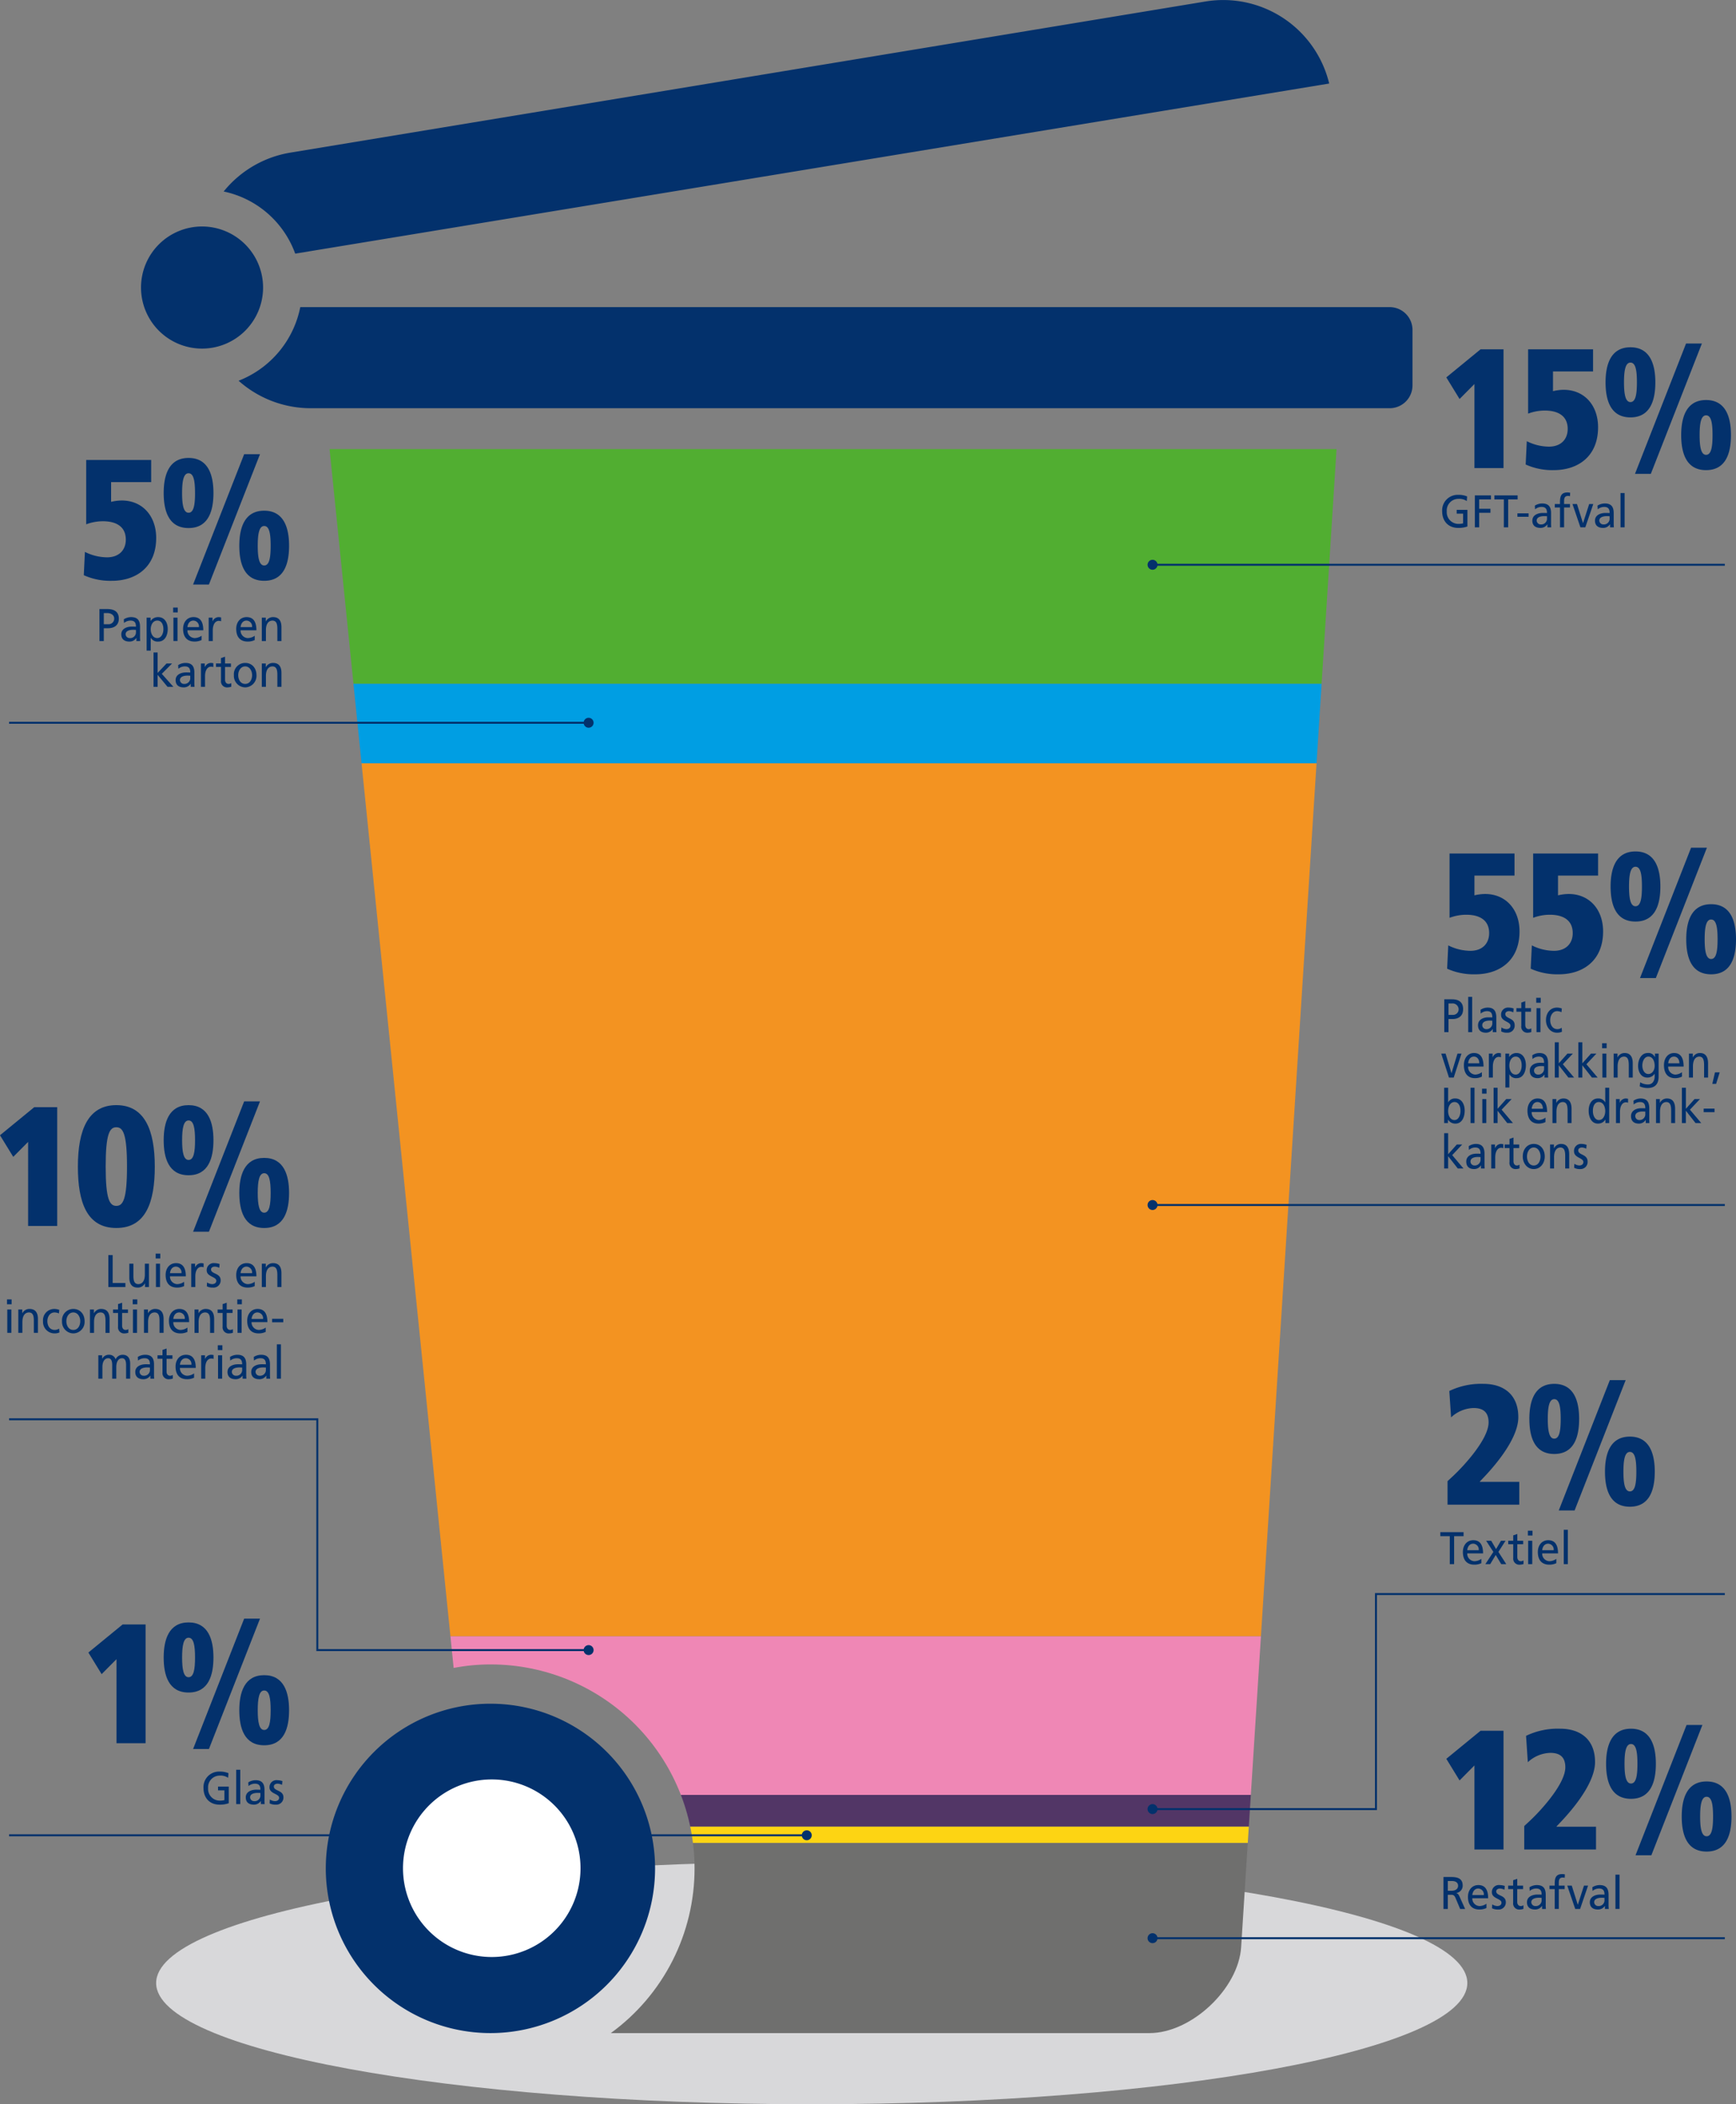 <?xml version="1.0" encoding="UTF-8"?>
<svg xmlns="http://www.w3.org/2000/svg" xmlns:xlink="http://www.w3.org/1999/xlink" width="600.436" height="727.576" viewBox="0 0 600.436 727.576">
  <rect x="0" y="0" width="600.436" height="727.576" fill="#808080" stroke="none"/>
  <defs>
    <clipPath id="clip-path">
      <path id="Path_2306" data-name="Path 2306" d="M0,148.825H600.436V-578.751H0Z" transform="translate(0 578.751)" fill="none"></path>
    </clipPath>
    <clipPath id="clip-path-2">
      <path id="Path_2314" data-name="Path 2314" d="M438.959-455.235l-1.531,24.418Zm-348.287,0L133.592-33.8a67.431,67.431,0,0,1,12.863-1.211h0a70.505,70.505,0,0,1,70.458,70.5h0A70.366,70.366,0,0,1,187.96,92.456H374.276c14.477,0,30.791-15.33,31.689-29.76h0l32.993-517.93Z" transform="translate(-90.672 455.235)" fill="none"></path>
    </clipPath>
  </defs>
  <g id="Group_3058" data-name="Group 3058" transform="translate(0 578.751)">
    <g id="Group_3105" data-name="Group 3105" transform="translate(0 -578.751)" clip-path="url(#clip-path)">
      <g id="Group_3104" data-name="Group 3104" transform="translate(54.005 643.746)" style="mix-blend-mode: multiply;isolation: isolate">
        <path id="Path_2305" data-name="Path 2305" d="M46.382,17.147c125.232,0,226.752-18.767,226.752-41.916S171.614-66.683,46.382-66.683-180.37-47.918-180.37-24.768-78.85,17.147,46.382,17.147" transform="translate(180.37 66.683)" fill="#d8d8da"></path>
      </g>
    </g>
    <g id="Group_3106" data-name="Group 3106" transform="translate(113.988 -423.473)" clip-path="url(#clip-path-2)">
      <path id="Path_2307" data-name="Path 2307" d="M54.519-6.018H475.278V-71.876H54.519Z" transform="translate(-99.969 553.815)" fill="#6f6f6e"></path>
      <path id="Path_2308" data-name="Path 2308" d="M54.519-73.86H475.278v-54.882H54.519Z" transform="translate(-99.969 539.192)" fill="#ef87b5"></path>
      <path id="Path_2309" data-name="Path 2309" d="M54.519-67H475.278V-368.847H54.519Z" transform="translate(-99.969 477.45)" fill="#f39321"></path>
      <path id="Path_2310" data-name="Path 2310" d="M54.519-373.836H475.278v-82.323H54.519Z" transform="translate(-99.969 454.997)" fill="#51ae31"></path>
      <path id="Path_2311" data-name="Path 2311" d="M54.519-363.234H475.278v-27.441H54.519Z" transform="translate(-99.969 471.837)" fill="#009ee3"></path>
      <path id="Path_2312" data-name="Path 2312" d="M54.519-74.109H475.278V-85.085H54.519Z" transform="translate(-99.969 550.419)" fill="#523666"></path>
      <path id="Path_2313" data-name="Path 2313" d="M54.519-70.724H475.278v-5.631H54.519Z" transform="translate(-99.969 552.664)" fill="#fdd413"></path>
    </g>
    <g id="Group_3108" data-name="Group 3108" transform="translate(0 -578.751)" clip-path="url(#clip-path)">
      <g id="Group_3107" data-name="Group 3107" transform="translate(77.358 -0.001)">
        <path id="Path_2315" data-name="Path 2315" d="M78.214,5.908-279.41,64.724a33.7,33.7,0,0,0-24.748-21.488,37.527,37.527,0,0,1,23.084-13.441L35.506-22.474A37.71,37.71,0,0,1,78.214,5.908" transform="translate(304.158 22.977)" fill="#03316c"></path>
      </g>
    </g>
    <g id="Group_3109" data-name="Group 3109" transform="translate(398.633 -383.474)">
      <path id="Path_2317" data-name="Path 2317" d="M40.488,0H-157.448" transform="translate(157.448)" fill="none" stroke="#03316c" stroke-width="0.683"></path>
    </g>
    <g id="Group_3111" data-name="Group 3111" transform="translate(0 -578.751)" clip-path="url(#clip-path)">
      <g id="Group_3110" data-name="Group 3110" transform="translate(396.917 193.56)">
        <path id="Path_2318" data-name="Path 2318" d="M.351,0A1.717,1.717,0,1,0,2.069,1.717,1.717,1.717,0,0,0,.351,0" transform="translate(1.366)" fill="#03316c"></path>
      </g>
    </g>
    <g id="Group_3112" data-name="Group 3112" transform="translate(398.633 -162.101)">
      <path id="Path_2320" data-name="Path 2320" d="M40.488,0H-157.448" transform="translate(157.448)" fill="none" stroke="#03316c" stroke-width="0.683"></path>
    </g>
    <g id="Group_3114" data-name="Group 3114" transform="translate(0 -578.751)" clip-path="url(#clip-path)">
      <g id="Group_3113" data-name="Group 3113" transform="translate(396.917 414.933)">
        <path id="Path_2321" data-name="Path 2321" d="M.351,0A1.717,1.717,0,1,0,2.069,1.717,1.718,1.718,0,0,0,.351,0" transform="translate(1.366)" fill="#03316c"></path>
      </g>
    </g>
    <g id="Group_3115" data-name="Group 3115" transform="translate(398.633 91.402)">
      <path id="Path_2323" data-name="Path 2323" d="M40.488,0H-157.448" transform="translate(157.448 0)" fill="none" stroke="#03316c" stroke-width="0.683"></path>
    </g>
    <g id="Group_3117" data-name="Group 3117" transform="translate(0 -578.751)" clip-path="url(#clip-path)">
      <g id="Group_3116" data-name="Group 3116" transform="translate(396.917 668.436)">
        <path id="Path_2324" data-name="Path 2324" d="M.351,0A1.717,1.717,0,1,0,2.069,1.717,1.718,1.718,0,0,0,.351,0" transform="translate(1.366)" fill="#03316c"></path>
      </g>
    </g>
    <g id="Group_3118" data-name="Group 3118" transform="translate(398.633 -27.583)">
      <path id="Path_2326" data-name="Path 2326" d="M40.488,0H-80.17V74.352h-77.278" transform="translate(157.448)" fill="none" stroke="#03316c" stroke-width="0.683"></path>
    </g>
    <g id="Group_3135" data-name="Group 3135" transform="translate(0 -578.751)" clip-path="url(#clip-path)">
      <g id="Group_3119" data-name="Group 3119" transform="translate(396.917 623.802)">
        <path id="Path_2327" data-name="Path 2327" d="M.351,0A1.717,1.717,0,1,0,2.069,1.717,1.718,1.718,0,0,0,.351,0" transform="translate(1.366)" fill="#03316c"></path>
      </g>
      <g id="Group_3120" data-name="Group 3120" transform="translate(30.567 559.678)">
        <path id="Path_2328" data-name="Path 2328" d="M1.989,8.809H12.05V-32.257H4.113L-7.736-22.549l4.584,7.471,5.142-5.177ZM44.467-2.6c0,6.178,1.732,12.12,8.608,12.12S61.683,3.573,61.683-2.6c0-6.061-1.732-12.12-8.608-12.12S44.467-8.665,44.467-2.6m10.843,0c0,4.118-.446,6.825-2.235,6.825-1.732,0-2.235-2.707-2.235-6.825s.5-6.825,2.235-6.825c1.789,0,2.235,2.707,2.235,6.825m-37-18.239c0,6.178,1.732,12.12,8.608,12.12s8.608-5.943,8.608-12.12c0-6.061-1.734-12.12-8.608-12.12S18.31-26.9,18.31-20.843m10.843,0c0,4.118-.448,6.825-2.235,6.825-1.734,0-2.236-2.707-2.236-6.825s.5-6.825,2.236-6.825c1.788,0,2.235,2.707,2.235,6.825m-.67,31.652H33.96L51.622-34.258H46.144Z" transform="translate(7.736 34.258)" fill="#03316c"></path>
      </g>
      <g id="Group_3121" data-name="Group 3121" transform="translate(0 380.822)">
        <path id="Path_2329" data-name="Path 2329" d="M1.989,8.809H12.05V-32.257H4.113L-7.736-22.549l4.584,7.471,5.142-5.177ZM28.812-11.724c0-11.414,1.4-13.591,3.688-13.591s3.69,2.177,3.69,13.591S34.792,1.867,32.5,1.867,28.812-.31,28.812-11.724m-9.613,0c0,12.3,3.074,21.24,13.3,21.24S45.8.573,45.8-11.724c0-12.649-3.521-21.24-13.3-21.24s-13.3,8.59-13.3,21.24M75.035-2.6c0,6.178,1.732,12.12,8.608,12.12S92.249,3.573,92.249-2.6c0-6.061-1.732-12.12-8.606-12.12S75.035-8.665,75.035-2.6m10.843,0c0,4.118-.448,6.825-2.235,6.825-1.734,0-2.236-2.707-2.236-6.825s.5-6.825,2.236-6.825c1.788,0,2.235,2.707,2.235,6.825m-37-18.239c0,6.178,1.734,12.12,8.608,12.12s8.608-5.943,8.608-12.12c0-6.061-1.732-12.12-8.608-12.12s-8.608,6.059-8.608,12.12m10.844,0c0,4.118-.448,6.825-2.236,6.825-1.732,0-2.235-2.707-2.235-6.825s.5-6.825,2.235-6.825c1.789,0,2.236,2.707,2.236,6.825M59.049,10.81h5.477L82.189-34.258H76.712Z" transform="translate(7.736 34.258)" fill="#03316c"></path>
      </g>
      <g id="Group_3122" data-name="Group 3122" transform="translate(28.98 157.049)">
        <path id="Path_2330" data-name="Path 2330" d="M0,8.557A22.3,22.3,0,0,0,9.725,10.5C18,10.5,25.04,5.85,25.04-4.328c0-7.589-4.751-12.944-11.905-12.944a16.041,16.041,0,0,0-3.688.47v-6.825H23.308v-7.648H.839v22.24a16.444,16.444,0,0,1,5.813-1.06c4.191,0,7.881,1.589,7.881,6.355,0,3.589-2.348,6.119-6.484,6.119A17.268,17.268,0,0,1,.391.5ZM53.791-1.621c0,6.178,1.732,12.119,8.608,12.119s8.606-5.941,8.606-12.119c0-6.061-1.732-12.12-8.606-12.12s-8.608,6.059-8.608,12.12m10.843,0C64.634,2.5,64.186,5.2,62.4,5.2c-1.734,0-2.236-2.705-2.236-6.824s.5-6.825,2.236-6.825c1.788,0,2.235,2.707,2.235,6.825m-37-18.239c0,6.178,1.732,12.119,8.606,12.119s8.608-5.941,8.608-12.119c0-6.061-1.732-12.12-8.608-12.12s-8.606,6.059-8.606,12.12m10.843,0c0,4.118-.448,6.824-2.236,6.824C34.507-13.036,34-15.742,34-19.86s.5-6.825,2.235-6.825c1.789,0,2.236,2.707,2.236,6.825M37.8,11.793h5.477L60.945-33.275H55.468Z" transform="translate(0 33.275)" fill="#03316c"></path>
      </g>
      <g id="Group_3123" data-name="Group 3123" transform="translate(498.806 170.274)">
        <path id="Path_2331" data-name="Path 2331" d="M1.766.282A7.554,7.554,0,0,0-1.317-.271,5.366,5.366,0,0,0-6.869,5.4c0,3.516,2.21,5.764,5.536,5.764a9.124,9.124,0,0,0,3.2-.49V4.923H-1.844v1.3H.368v3.36a5.793,5.793,0,0,1-1.686.19A4.03,4.03,0,0,1-5.276,5.446,4.02,4.02,0,0,1-1.242,1.12a4.649,4.649,0,0,1,2.888.761ZM4.432,10.973h1.5V5.935h3.9V4.544h-3.9V1.31h4.078V-.081H4.432Zm10.031,0h1.5V1.31h3.266V-.081H11.2V1.31h3.266Zm4.7-3.66h3.866v-1.2H19.159Zm6.1-2.581a3.491,3.491,0,0,1,2.228-.825c1.416,0,1.9.713,1.9,2.109-.557-.031-.949-.031-1.506-.031-1.46,0-3.565.632-3.565,2.66,0,1.757,1.158,2.517,2.812,2.517A2.816,2.816,0,0,0,29.5,9.929h.029v1.043h1.323A13.842,13.842,0,0,1,30.8,9.389V6.048c0-2.2-.888-3.343-3.084-3.343a4.716,4.716,0,0,0-2.529.759Zm4.125,3.1a1.988,1.988,0,0,1-2.138,2.125,1.376,1.376,0,0,1-1.429-1.315c0-1.427,1.9-1.554,2.664-1.554.3,0,.6.031.9.031Zm4.5,3.137H35.3V4.1h2.032V2.9H35.3V2.024c0-1.094.151-1.918,1.37-1.918a2.139,2.139,0,0,1,.676.1L37.4-1a5.485,5.485,0,0,0-.948-.1c-2.091,0-2.571,1.281-2.571,3.247V2.9H32.077V4.1h1.807ZM45.4,2.9H43.981L41.861,9.485h-.03L39.754,2.9H38.2l2.753,8.076h1.685Zm1.53,1.835a3.491,3.491,0,0,1,2.228-.825c1.414,0,1.9.713,1.9,2.109-.557-.031-.949-.031-1.506-.031-1.461,0-3.565.632-3.565,2.66,0,1.757,1.157,2.517,2.812,2.517A2.812,2.812,0,0,0,51.17,9.929h.03v1.043h1.323a13.4,13.4,0,0,1-.06-1.584V6.048c0-2.2-.886-3.343-3.084-3.343a4.715,4.715,0,0,0-2.528.759Zm4.125,3.1a1.988,1.988,0,0,1-2.138,2.125,1.377,1.377,0,0,1-1.431-1.315c0-1.427,1.9-1.554,2.665-1.554.3,0,.6.031.9.031Zm3.765,3.137h1.413V-.9H54.816Z" transform="translate(6.869 1.096)" fill="#03316c"></path>
      </g>
      <g id="Group_3124" data-name="Group 3124" transform="translate(500.243 118.778)">
        <path id="Path_2332" data-name="Path 2332" d="M1.989,8.809H12.05V-32.257H4.113L-7.736-22.549l4.584,7.471,5.142-5.177ZM19.713,7.574a22.3,22.3,0,0,0,9.725,1.942c8.272,0,15.315-4.649,15.315-14.827,0-7.589-4.751-12.944-11.905-12.944a16.041,16.041,0,0,0-3.688.47v-6.824H43.02v-7.648H20.551v22.239a16.451,16.451,0,0,1,5.813-1.059c4.191,0,7.88,1.588,7.88,6.354,0,3.589-2.347,6.119-6.483,6.119A17.283,17.283,0,0,1,20.1-.486ZM73.5-2.6c0,6.178,1.732,12.12,8.606,12.12S90.718,3.573,90.718-2.6c0-6.061-1.732-12.12-8.608-12.12S73.5-8.665,73.5-2.6m10.843,0c0,4.118-.448,6.825-2.236,6.825-1.732,0-2.235-2.707-2.235-6.825s.5-6.825,2.235-6.825c1.789,0,2.236,2.707,2.236,6.825m-37-18.239c0,6.178,1.734,12.12,8.608,12.12s8.608-5.943,8.608-12.12c0-6.061-1.732-12.12-8.608-12.12s-8.608,6.059-8.608,12.12m10.844,0c0,4.118-.448,6.825-2.236,6.825-1.732,0-2.235-2.707-2.235-6.825s.5-6.825,2.235-6.825c1.789,0,2.236,2.707,2.236,6.825M57.518,10.81h5.477L80.657-34.258H75.179Z" transform="translate(7.736 34.258)" fill="#03316c"></path>
      </g>
      <g id="Group_3125" data-name="Group 3125" transform="translate(500.523 293.107)">
        <path id="Path_2333" data-name="Path 2333" d="M0,8.557A22.3,22.3,0,0,0,9.725,10.5C18,10.5,25.04,5.85,25.04-4.328c0-7.589-4.751-12.944-11.905-12.944a16.041,16.041,0,0,0-3.688.47v-6.825H23.308v-7.648H.839v22.24a16.444,16.444,0,0,1,5.813-1.06c4.191,0,7.881,1.589,7.881,6.355,0,3.589-2.348,6.119-6.484,6.119A17.268,17.268,0,0,1,.391.5Zm28.907,0A22.305,22.305,0,0,0,38.632,10.5C46.9,10.5,53.947,5.85,53.947-4.328c0-7.589-4.751-12.944-11.905-12.944a16.041,16.041,0,0,0-3.688.47v-6.825H52.214v-7.648H29.745v22.24a16.451,16.451,0,0,1,5.813-1.06c4.191,0,7.881,1.589,7.881,6.355,0,3.589-2.348,6.119-6.484,6.119A17.268,17.268,0,0,1,29.3.5ZM82.7-1.621C82.7,4.556,84.43,10.5,91.305,10.5s8.608-5.941,8.608-12.119c0-6.061-1.734-12.12-8.608-12.12S82.7-7.682,82.7-1.621m10.843,0c0,4.118-.446,6.824-2.235,6.824-1.732,0-2.236-2.705-2.236-6.824s.5-6.825,2.236-6.825c1.789,0,2.235,2.707,2.235,6.825m-37-18.239c0,6.178,1.732,12.119,8.608,12.119s8.606-5.941,8.606-12.119c0-6.061-1.732-12.12-8.606-12.12S56.54-25.921,56.54-19.86m10.843,0c0,4.118-.448,6.824-2.235,6.824-1.734,0-2.236-2.705-2.236-6.824s.5-6.825,2.236-6.825c1.788,0,2.235,2.707,2.235,6.825m-.671,31.652h5.479L89.852-33.275H84.375Z" transform="translate(0 33.275)" fill="#03316c"></path>
      </g>
      <g id="Group_3126" data-name="Group 3126" transform="translate(498.173 528.942)">
        <path id="Path_2334" data-name="Path 2334" d="M.668,2.43h1.5V-7.233H5.436V-8.625H-2.6v1.392H.668ZM11.6.609a4.375,4.375,0,0,1-2.362.808A2.582,2.582,0,0,1,6.707-1.277h5.479c0-2.6-.827-4.561-3.386-4.561-2.167,0-3.6,1.693-3.6,4.086,0,2.63,1.247,4.371,3.971,4.371A5.62,5.62,0,0,0,11.6,2.1ZM6.707-2.384c.106-1.046.678-2.252,2.063-2.252a2,2,0,0,1,1.912,2.252ZM12.974,2.43h1.685l1.9-3.167,1.9,3.167H20.2L17.487-1.8l2.468-3.848h-1.58l-1.7,2.881L15.006-5.646H13.245l2.5,3.848ZM26.061-5.646H24.03V-7.991l-1.413.475v1.869h-1.73v1.2h1.73V.277a2.1,2.1,0,0,0,2.361,2.342,4.227,4.227,0,0,0,1.2-.221V1.132a1.681,1.681,0,0,1-.963.285c-.647,0-1.189-.507-1.189-1.442v-4.42h2.032ZM27.776,2.43h1.413V-5.646H27.776Zm1.5-11.561H27.685v1.677h1.593ZM37.524.609a4.375,4.375,0,0,1-2.362.808,2.581,2.581,0,0,1-2.529-2.694H38.11c0-2.6-.826-4.561-3.384-4.561-2.169,0-3.6,1.693-3.6,4.086,0,2.63,1.247,4.371,3.971,4.371A5.62,5.62,0,0,0,37.524,2.1ZM32.632-2.384c.106-1.046.678-2.252,2.063-2.252a2,2,0,0,1,1.912,2.252ZM40.09,2.43H41.5V-9.448H40.09Z" transform="translate(2.598 9.448)" fill="#03316c"></path>
      </g>
      <g id="Group_3127" data-name="Group 3127" transform="translate(500.662 477.192)">
        <path id="Path_2335" data-name="Path 2335" d="M0,8.809H24.816V.926H11.179V.808L12.184-.251c2.348-2.472,12.3-12.944,12.3-21.18,0-7.884-5.142-11.532-12.072-11.532A25.22,25.22,0,0,0,.615-30.492l.615,9.119A11.866,11.866,0,0,1,9-24.608c3.3,0,5.2,1.412,5.2,5,0,5.589-8.1,14.59-12.241,18.474L0,.691ZM54.461-2.6c0,6.178,1.734,12.12,8.608,12.12S71.676,3.573,71.676-2.6c0-6.061-1.732-12.12-8.608-12.12S54.461-8.665,54.461-2.6m10.844,0c0,4.118-.448,6.825-2.236,6.825-1.732,0-2.235-2.707-2.235-6.825s.5-6.825,2.235-6.825c1.789,0,2.236,2.707,2.236,6.825m-37-18.239c0,6.178,1.732,12.12,8.608,12.12s8.608-5.943,8.608-12.12c0-6.061-1.734-12.12-8.608-12.12S28.3-26.9,28.3-20.843m10.843,0c0,4.118-.446,6.825-2.235,6.825-1.732,0-2.236-2.707-2.236-6.825s.5-6.825,2.236-6.825c1.789,0,2.235,2.707,2.235,6.825m-.67,31.652h5.477L61.615-34.258H56.138Z" transform="translate(0 34.258)" fill="#03316c"></path>
      </g>
      <g id="Group_3128" data-name="Group 3128" transform="translate(499.257 647.987)">
        <path id="Path_2336" data-name="Path 2336" d="M0,2.469H1.5v-4.91h.9c.8,0,1.295,0,1.761,1.077l1.61,3.833H7.493l-1.985-4.4c-.331-.68-.557-.918-1.023-1.108v-.031A2.529,2.529,0,0,0,6.649-5.593c0-2.644-2-2.992-4.077-2.992H0ZM1.5-7.194H2.948c1.385,0,2.108.634,2.108,1.633,0,1.061-.844,1.727-2.273,1.727H1.5ZM14.868.648a4.379,4.379,0,0,1-2.362.808A2.581,2.581,0,0,1,9.977-1.237h5.477c0-2.6-.827-4.561-3.386-4.561-2.167,0-3.6,1.693-3.6,4.086,0,2.63,1.247,4.371,3.973,4.371a5.625,5.625,0,0,0,2.423-.522ZM9.977-2.345c.106-1.046.678-2.252,2.062-2.252a2,2,0,0,1,1.912,2.252Zm6.807,4.561a4.226,4.226,0,0,0,2.106.443A2.46,2.46,0,0,0,21.568.142c0-2.582-3.325-2.107-3.325-3.755,0-.665.632-.983,1.355-.983a3.959,3.959,0,0,1,1.49.412l.119-1.3a5.68,5.68,0,0,0-1.76-.316,2.413,2.413,0,0,0-2.708,2.485c0,2.267,3.326,2.14,3.326,3.613,0,.871-.8,1.157-1.447,1.157A3.625,3.625,0,0,1,16.86.886ZM27.547-5.607H25.515V-7.952L24.1-7.477v1.869h-1.73v1.2H24.1V.316a2.1,2.1,0,0,0,2.361,2.342,4.227,4.227,0,0,0,1.2-.221V1.171a1.682,1.682,0,0,1-.964.285c-.646,0-1.188-.507-1.188-1.442v-4.42h2.032Zm2.277,1.835A3.493,3.493,0,0,1,32.051-4.6c1.416,0,1.9.713,1.9,2.109-.557-.031-.948-.031-1.506-.031-1.46,0-3.565.632-3.565,2.66,0,1.757,1.158,2.517,2.814,2.517a2.814,2.814,0,0,0,2.379-1.233h.03V2.469h1.323a13.4,13.4,0,0,1-.06-1.584v-3.34c0-2.2-.888-3.343-3.084-3.343a4.709,4.709,0,0,0-2.528.759Zm4.125,3.1A1.988,1.988,0,0,1,31.81,1.457,1.376,1.376,0,0,1,30.38.142c0-1.427,1.9-1.554,2.664-1.554.3,0,.6.031.9.031Zm4.527,3.137h1.412V-4.405h2.032v-1.2H39.887V-6.48c0-1.094.151-1.918,1.37-1.918a2.139,2.139,0,0,1,.676.1l.06-1.2a5.485,5.485,0,0,0-.948-.1c-2.091,0-2.571,1.281-2.571,3.247v.745H36.669v1.2h1.807ZM50.012-5.607H48.6L46.476.981h-.03L44.37-5.607H42.82l2.753,8.076h1.686Zm1.555,1.835A3.49,3.49,0,0,1,53.793-4.6c1.416,0,1.9.713,1.9,2.109-.557-.031-.948-.031-1.5-.031-1.461,0-3.567.632-3.567,2.66,0,1.757,1.158,2.517,2.813,2.517a2.812,2.812,0,0,0,2.379-1.233h.03V2.469h1.323A13.4,13.4,0,0,1,57.1.885v-3.34c0-2.2-.886-3.343-3.084-3.343a4.715,4.715,0,0,0-2.528.759Zm4.123,3.1a1.987,1.987,0,0,1-2.137,2.125A1.377,1.377,0,0,1,52.123.142c0-1.427,1.9-1.554,2.665-1.554.3,0,.6.031.9.031Zm3.792,3.137H60.9V-9.409H59.482Z" transform="translate(0 9.6)" fill="#03316c"></path>
      </g>
      <g id="Group_3129" data-name="Group 3129" transform="translate(500.243 596.429)">
        <path id="Path_2337" data-name="Path 2337" d="M1.989,8.809H12.05V-32.257H4.113L-7.736-22.549l4.584,7.471,5.142-5.177Zm17.232,0H44.037V.926H30.4V.808L31.405-.251c2.347-2.472,12.3-12.944,12.3-21.18,0-7.884-5.142-11.532-12.072-11.532a25.216,25.216,0,0,0-11.793,2.472l.615,9.119a11.863,11.863,0,0,1,7.769-3.236c3.3,0,5.2,1.412,5.2,5,0,5.589-8.1,14.59-12.24,18.474L19.221.691ZM73.682-2.6c0,6.178,1.732,12.12,8.608,12.12S90.9,3.573,90.9-2.6c0-6.061-1.734-12.12-8.608-12.12S73.682-8.665,73.682-2.6m10.843,0c0,4.118-.448,6.825-2.235,6.825-1.734,0-2.236-2.707-2.236-6.825s.5-6.825,2.236-6.825c1.788,0,2.235,2.707,2.235,6.825m-37-18.239c0,6.178,1.732,12.12,8.606,12.12s8.608-5.943,8.608-12.12c0-6.061-1.732-12.12-8.608-12.12s-8.606,6.059-8.606,12.12m10.843,0c0,4.118-.448,6.825-2.236,6.825-1.732,0-2.235-2.707-2.235-6.825s.5-6.825,2.235-6.825c1.789,0,2.236,2.707,2.236,6.825M57.7,10.81h5.477L80.836-34.258H75.359Z" transform="translate(7.736 34.258)" fill="#03316c"></path>
      </g>
      <g id="Group_3130" data-name="Group 3130" transform="translate(70.386 611.917)">
        <path id="Path_2338" data-name="Path 2338" d="M1.766.243A7.554,7.554,0,0,0-1.317-.31a5.366,5.366,0,0,0-5.552,5.67c0,3.516,2.21,5.764,5.536,5.764a9.124,9.124,0,0,0,3.2-.49V4.884H-1.844v1.3H.368v3.36a5.793,5.793,0,0,1-1.686.19A4.03,4.03,0,0,1-5.276,5.407,4.02,4.02,0,0,1-1.242,1.081a4.649,4.649,0,0,1,2.888.761ZM4.442,10.934H5.855V-.944H4.442Zm4.249-6.24a3.49,3.49,0,0,1,2.226-.825c1.416,0,1.9.713,1.9,2.109-.557-.031-.948-.031-1.5-.031-1.461,0-3.567.632-3.567,2.66,0,1.757,1.158,2.517,2.813,2.517A2.812,2.812,0,0,0,12.935,9.89h.03v1.043h1.323a13.4,13.4,0,0,1-.06-1.584V6.009c0-2.2-.886-3.343-3.084-3.343a4.715,4.715,0,0,0-2.528.759Zm4.123,3.1a1.987,1.987,0,0,1-2.137,2.125A1.377,1.377,0,0,1,9.246,8.607c0-1.427,1.9-1.554,2.665-1.554.3,0,.6.031.9.031ZM16,10.681a4.226,4.226,0,0,0,2.106.443,2.46,2.46,0,0,0,2.678-2.517c0-2.582-3.325-2.107-3.325-3.755,0-.665.632-.983,1.355-.983a3.959,3.959,0,0,1,1.49.412l.119-1.3a5.68,5.68,0,0,0-1.76-.316,2.413,2.413,0,0,0-2.708,2.485c0,2.267,3.326,2.14,3.326,3.613,0,.871-.8,1.157-1.447,1.157a3.625,3.625,0,0,1-1.759-.571Z" transform="translate(6.869 0.944)" fill="#03316c"></path>
      </g>
      <g id="Group_3131" data-name="Group 3131" transform="translate(34.007 464.818)">
        <path id="Path_2339" data-name="Path 2339" d="M0,2.43H1.413V-1.641c0-1.5.572-2.995,2.018-2.995,1.144,0,1.369,1.252,1.369,2.25V2.43H6.213V-1.641c0-1.5.572-2.995,2.018-2.995,1.144,0,1.37,1.252,1.37,2.25V2.43h1.413V-2.75c0-1.759-.707-3.088-2.663-3.088A2.721,2.721,0,0,0,5.973-4.271,2.269,2.269,0,0,0,3.792-5.837a2.568,2.568,0,0,0-2.439,1.36h-.03V-5.646H0Zm13.724-6.24a3.491,3.491,0,0,1,2.228-.825c1.414,0,1.9.713,1.9,2.109-.558-.031-.949-.031-1.506-.031-1.461,0-3.565.632-3.565,2.66,0,1.757,1.157,2.517,2.812,2.517a2.812,2.812,0,0,0,2.379-1.233H18V2.43h1.323a13.4,13.4,0,0,1-.06-1.584v-3.34c0-2.2-.886-3.343-3.084-3.343a4.715,4.715,0,0,0-2.528.759Zm4.125,3.1a1.988,1.988,0,0,1-2.138,2.125A1.377,1.377,0,0,1,14.28.1c0-1.427,1.9-1.554,2.665-1.554.3,0,.6.031.9.031Zm7.789-4.939H23.607V-7.991l-1.413.475v1.869h-1.73v1.2h1.73V.277a2.1,2.1,0,0,0,2.361,2.342,4.227,4.227,0,0,0,1.2-.221V1.132a1.681,1.681,0,0,1-.963.285c-.647,0-1.189-.507-1.189-1.442v-4.42h2.032ZM33.115.609a4.375,4.375,0,0,1-2.362.808,2.581,2.581,0,0,1-2.529-2.694H33.7c0-2.6-.827-4.561-3.386-4.561-2.167,0-3.6,1.693-3.6,4.086,0,2.63,1.247,4.371,3.971,4.371A5.62,5.62,0,0,0,33.115,2.1ZM28.223-2.384c.106-1.046.678-2.252,2.063-2.252A2,2,0,0,1,32.2-2.384ZM35.574,2.43h1.413V-1.245c0-2.028.827-3.295,2.091-3.295a2.007,2.007,0,0,1,.783.142V-5.726a3.763,3.763,0,0,0-.933-.112,2.336,2.336,0,0,0-2,1.439H36.9V-5.646H35.574Zm5.836,0h1.413V-5.646H41.409Zm1.5-11.561H41.319v1.677h1.593Zm2.712,5.32a3.49,3.49,0,0,1,2.226-.825c1.416,0,1.9.713,1.9,2.109-.557-.031-.948-.031-1.5-.031-1.461,0-3.567.632-3.567,2.66,0,1.757,1.158,2.517,2.814,2.517a2.812,2.812,0,0,0,2.379-1.233h.03V2.43H51.22A13.4,13.4,0,0,1,51.16.846v-3.34c0-2.2-.886-3.343-3.084-3.343a4.712,4.712,0,0,0-2.528.759Zm4.123,3.1a1.988,1.988,0,0,1-2.137,2.125A1.377,1.377,0,0,1,46.179.1c0-1.427,1.9-1.554,2.665-1.554.3,0,.6.031.9.031Zm4.083-3.1a3.491,3.491,0,0,1,2.228-.825c1.414,0,1.9.713,1.9,2.109-.557-.031-.949-.031-1.506-.031-1.461,0-3.565.632-3.565,2.66,0,1.757,1.157,2.517,2.812,2.517a2.812,2.812,0,0,0,2.379-1.233h.03V2.43h1.323a13.4,13.4,0,0,1-.06-1.584v-3.34c0-2.2-.886-3.343-3.084-3.343a4.715,4.715,0,0,0-2.528.759Zm4.125,3.1a1.988,1.988,0,0,1-2.138,2.125A1.377,1.377,0,0,1,54.386.1c0-1.427,1.9-1.554,2.665-1.554.3,0,.6.031.9.031Zm3.79,3.137h1.413V-9.448H61.745Z" transform="translate(0 9.448)" fill="#03316c"></path>
      </g>
      <path id="Path_2340" data-name="Path 2340" d="M2.02-209.8H3.433v-8.076H2.02Zm1.5-11.561H1.929v1.677H3.522ZM5.836-209.8H7.249v-3.738c0-1.965.723-3.326,2.333-3.326,1.235.079,1.627,1,1.627,2.883v4.181h1.412v-4.8c0-2.17-.886-3.466-2.873-3.466a2.736,2.736,0,0,0-2.514,1.471H7.2v-1.281H5.836Zm14.172-7.951a5.1,5.1,0,0,0-1.715-.314,3.894,3.894,0,0,0-3.911,4.228,3.992,3.992,0,0,0,3.911,4.228,4.116,4.116,0,0,0,1.775-.332l-.106-1.329a2.849,2.849,0,0,1-1.52.459c-1.82,0-2.557-1.584-2.557-3.026,0-1.538.888-3.026,2.468-3.026a3.923,3.923,0,0,1,1.535.348Zm.947,3.914a3.993,3.993,0,0,0,3.912,4.228,3.989,3.989,0,0,0,3.9-4.228c0-2.456-1.563-4.228-3.9-4.228a3.9,3.9,0,0,0-3.912,4.228m1.5,0c0-1.538.888-3.026,2.409-3.026,1.5,0,2.394,1.488,2.394,3.026,0,1.442-.738,3.026-2.394,3.026-1.671,0-2.409-1.584-2.409-3.026m8.16,4.038h1.413v-3.738c0-1.965.723-3.326,2.333-3.326,1.235.079,1.627,1,1.627,2.883v4.181H37.4v-4.8c0-2.17-.886-3.466-2.873-3.466a2.736,2.736,0,0,0-2.514,1.471h-.03v-1.281H30.618Zm13.155-8.076H41.742v-2.345l-1.412.475v1.869H38.6v1.2H40.33v4.722a2.1,2.1,0,0,0,2.36,2.342,4.218,4.218,0,0,0,1.2-.221V-211.1a1.68,1.68,0,0,1-.963.285c-.647,0-1.189-.507-1.189-1.442v-4.42h2.032Zm1.715,8.076H46.9v-8.076H45.488Zm1.5-11.561H45.4v1.677H46.99ZM49.306-209.8h1.412v-3.738c0-1.965.723-3.326,2.333-3.326,1.235.079,1.627,1,1.627,2.883v4.181h1.412v-4.8c0-2.17-.886-3.466-2.873-3.466a2.737,2.737,0,0,0-2.514,1.471h-.03v-1.281H49.306Zm15.027-1.82a4.375,4.375,0,0,1-2.362.808,2.581,2.581,0,0,1-2.529-2.694h5.477c0-2.6-.826-4.56-3.384-4.56-2.169,0-3.6,1.692-3.6,4.085,0,2.631,1.247,4.371,3.971,4.371a5.62,5.62,0,0,0,2.423-.522Zm-4.892-2.993c.106-1.046.678-2.25,2.063-2.25a2,2,0,0,1,1.912,2.25Zm7.351,4.814H68.2v-3.738c0-1.965.723-3.326,2.333-3.326,1.235.079,1.627,1,1.627,2.883v4.181h1.413v-4.8c0-2.17-.888-3.466-2.874-3.466a2.737,2.737,0,0,0-2.514,1.471h-.03v-1.281H66.792Zm13.154-8.076H77.914v-2.345l-1.412.475v1.869H74.771v1.2H76.5v4.722a2.1,2.1,0,0,0,2.36,2.342,4.21,4.21,0,0,0,1.2-.221V-211.1a1.68,1.68,0,0,1-.963.285c-.647,0-1.189-.507-1.189-1.442v-4.42h2.032ZM81.66-209.8h1.413v-8.076H81.66Zm1.5-11.561H81.569v1.677h1.593Zm8.246,9.74a4.375,4.375,0,0,1-2.362.808,2.581,2.581,0,0,1-2.528-2.694h5.477c0-2.6-.827-4.56-3.386-4.56-2.167,0-3.6,1.692-3.6,4.085,0,2.631,1.247,4.371,3.973,4.371a5.618,5.618,0,0,0,2.421-.522Zm-4.89-2.993c.1-1.046.676-2.25,2.062-2.25a2,2,0,0,1,1.912,2.25Zm7.1,1.155h3.866v-1.2H93.615Z" transform="translate(0.496 670.654)" fill="#03316c"></path>
      <g id="Group_3132" data-name="Group 3132" transform="translate(37.471 433.455)">
        <path id="Path_2341" data-name="Path 2341" d="M0,2.365H5.9V.973H1.5V-8.689H0ZM14.046-5.711H12.633v3.738c0,1.965-.723,3.326-2.333,3.326-1.235-.079-1.627-1-1.627-2.883V-5.711H7.261v4.8c0,2.171.886,3.467,2.873,3.467a2.737,2.737,0,0,0,2.514-1.471h.03V2.365h1.368Zm2.419,8.076h1.413V-5.711H16.465ZM17.968-9.2H16.376v1.677h1.593ZM26.214.544a4.379,4.379,0,0,1-2.362.808,2.581,2.581,0,0,1-2.529-2.694H26.8c0-2.6-.826-4.561-3.384-4.561-2.169,0-3.6,1.693-3.6,4.086,0,2.63,1.247,4.371,3.971,4.371a5.62,5.62,0,0,0,2.423-.522ZM21.323-2.449C21.428-3.495,22-4.7,23.385-4.7A2,2,0,0,1,25.3-2.449Zm7.351,4.814h1.412V-1.31c0-2.028.828-3.295,2.092-3.295a2,2,0,0,1,.782.142V-5.79a3.755,3.755,0,0,0-.933-.112,2.339,2.339,0,0,0-2,1.439h-.03V-5.711H28.673Zm5.391-.253a4.226,4.226,0,0,0,2.106.443A2.46,2.46,0,0,0,38.847.038c0-2.582-3.325-2.107-3.325-3.755,0-.665.632-.983,1.355-.983a3.959,3.959,0,0,1,1.49.412l.119-1.3a5.68,5.68,0,0,0-1.76-.316,2.413,2.413,0,0,0-2.708,2.485c0,2.267,3.326,2.14,3.326,3.613,0,.871-.8,1.157-1.447,1.157A3.625,3.625,0,0,1,34.139.782ZM50.63.544a4.375,4.375,0,0,1-2.362.808,2.581,2.581,0,0,1-2.529-2.694h5.477c0-2.6-.826-4.561-3.384-4.561-2.167,0-3.6,1.693-3.6,4.086,0,2.63,1.247,4.371,3.971,4.371a5.62,5.62,0,0,0,2.423-.522ZM45.739-2.449C45.844-3.495,46.416-4.7,47.8-4.7a2,2,0,0,1,1.912,2.252Zm7.351,4.814H54.5V-1.374c0-1.964.722-3.326,2.333-3.326,1.235.079,1.625,1,1.625,2.884V2.365h1.413v-4.8C59.874-4.6,58.988-5.9,57-5.9A2.735,2.735,0,0,0,54.487-4.43h-.03V-5.711H53.089Z" transform="translate(0 9.196)" fill="#03316c"></path>
      </g>
      <g id="Group_3133" data-name="Group 3133" transform="translate(53.102 225.605)">
        <path id="Path_2342" data-name="Path 2342" d="M0,2.43H1.413V-1.719L4.844,2.43H6.875l-4.018-4.5L6.424-5.646H4.5L1.413-2.369V-9.448H0Zm8.581-6.24a3.49,3.49,0,0,1,2.226-.825c1.416,0,1.9.713,1.9,2.109-.557-.031-.948-.031-1.5-.031-1.461,0-3.567.632-3.567,2.66,0,1.757,1.158,2.517,2.814,2.517a2.812,2.812,0,0,0,2.379-1.233h.03V2.43h1.323a13.4,13.4,0,0,1-.06-1.584v-3.34c0-2.2-.886-3.343-3.084-3.343a4.712,4.712,0,0,0-2.528.759ZM12.7-.707a1.988,1.988,0,0,1-2.137,2.125A1.378,1.378,0,0,1,9.137.1c0-1.427,1.9-1.554,2.665-1.554.3,0,.6.031.9.031ZM16.4,2.43h1.413V-1.245c0-2.028.827-3.295,2.092-3.295a2,2,0,0,1,.782.142V-5.726a3.755,3.755,0,0,0-.933-.112,2.338,2.338,0,0,0-2,1.439h-.03V-5.646H16.4Zm10.37-8.076H24.739V-7.991l-1.412.475v1.869H21.6v1.2h1.731V.277a2.1,2.1,0,0,0,2.361,2.342,4.209,4.209,0,0,0,1.2-.221V1.132a1.677,1.677,0,0,1-.963.285c-.647,0-1.189-.507-1.189-1.442v-4.42h2.032Zm1.022,4.038a3.993,3.993,0,0,0,3.912,4.228,3.989,3.989,0,0,0,3.9-4.228c0-2.456-1.563-4.229-3.9-4.229a3.9,3.9,0,0,0-3.912,4.229m1.5,0c0-1.537.888-3.027,2.409-3.027,1.5,0,2.394,1.49,2.394,3.027,0,1.442-.738,3.026-2.394,3.026-1.671,0-2.409-1.584-2.409-3.026m8.16,4.038H38.87V-1.309c0-1.964.723-3.326,2.333-3.326,1.235.079,1.627,1,1.627,2.884V2.43h1.412v-4.8c0-2.17-.886-3.467-2.873-3.467a2.737,2.737,0,0,0-2.514,1.472h-.03V-5.646H37.457Z" transform="translate(0 9.448)" fill="#03316c"></path>
      </g>
      <g id="Group_3134" data-name="Group 3134" transform="translate(34.4 210.081)">
        <path id="Path_2343" data-name="Path 2343" d="M.308.388h1.28c.933,0,2.318.507,2.318,1.9A1.924,1.924,0,0,1,1.8,4.239H.308Zm-1.5,9.662h1.5V5.632H1.783c1.9,0,3.716-.87,3.716-3.326C5.5-.213,3.711-1,1.557-1H-1.2ZM7.3,3.81a3.49,3.49,0,0,1,2.226-.825c1.416,0,1.9.713,1.9,2.109-.557-.031-.948-.031-1.5-.031-1.461,0-3.567.632-3.567,2.66,0,1.757,1.158,2.517,2.814,2.517a2.812,2.812,0,0,0,2.379-1.233h.03v1.043H12.9a13.4,13.4,0,0,1-.06-1.584V5.126c0-2.2-.886-3.343-3.084-3.343a4.712,4.712,0,0,0-2.528.759Zm4.123,3.1A1.988,1.988,0,0,1,9.285,9.039,1.377,1.377,0,0,1,7.854,7.724c0-1.427,1.9-1.554,2.665-1.554.3,0,.6.031.9.031Zm3.7,6.463h1.413V8.944h.03a2.713,2.713,0,0,0,2.56,1.3c2.317,0,3.294-2.152,3.294-4.371,0-2.17-1.082-4.086-3.309-4.086a3.031,3.031,0,0,0-2.6,1.329h-.03V1.975H15.118Zm5.794-7.4c.029,1.267-.6,3.057-2.123,3.057-1.6,0-2.258-1.663-2.258-3.011,0-1.5.738-3.042,2.273-3.042s2.137,1.537,2.108,3m3.466,4.069h1.413V1.975H24.378Zm1.5-11.561H24.289V.167h1.593Zm8.246,9.74a4.379,4.379,0,0,1-2.362.808,2.581,2.581,0,0,1-2.529-2.694h5.477c0-2.6-.826-4.561-3.384-4.561-2.169,0-3.6,1.693-3.6,4.086,0,2.63,1.248,4.371,3.973,4.371a5.625,5.625,0,0,0,2.423-.522ZM29.236,5.237c.106-1.046.678-2.252,2.063-2.252a2,2,0,0,1,1.912,2.252Zm7.349,4.814H38V6.376c0-2.028.827-3.295,2.092-3.295a2,2,0,0,1,.782.142V1.9a3.755,3.755,0,0,0-.933-.112,2.338,2.338,0,0,0-2,1.439h-.03V1.975H36.585ZM52.506,8.23a4.379,4.379,0,0,1-2.362.808,2.581,2.581,0,0,1-2.529-2.694h5.477c0-2.6-.827-4.561-3.386-4.561-2.167,0-3.6,1.693-3.6,4.086,0,2.63,1.248,4.371,3.973,4.371a5.625,5.625,0,0,0,2.423-.522ZM47.614,5.237c.106-1.046.678-2.252,2.062-2.252a2,2,0,0,1,1.912,2.252Zm7.349,4.814h1.413V6.312c0-1.964.723-3.326,2.333-3.326,1.235.079,1.627,1,1.627,2.884v4.181h1.412v-4.8c0-2.17-.886-3.467-2.873-3.467a2.737,2.737,0,0,0-2.514,1.472h-.03V1.975H54.963Z" transform="translate(1.196 1.51)" fill="#03316c"></path>
      </g>
    </g>
    <g id="Group_3136" data-name="Group 3136" transform="translate(3.134 -88.018)">
      <path id="Path_2345" data-name="Path 2345" d="M0,0H106.616V79.811h93.837" fill="none" stroke="#03316c" stroke-width="0.683"></path>
    </g>
    <g id="Group_3138" data-name="Group 3138" transform="translate(0 -578.751)" clip-path="url(#clip-path)">
      <g id="Group_3137" data-name="Group 3137" transform="translate(201.87 568.827)">
        <path id="Path_2346" data-name="Path 2346" d="M.351.7A1.717,1.717,0,0,0,2.069-1.015,1.718,1.718,0,0,0,.351-2.732,1.718,1.718,0,0,0-1.366-1.015,1.717,1.717,0,0,0,.351.7" transform="translate(1.366 2.732)" fill="#03316c"></path>
      </g>
    </g>
    <g id="Group_3139" data-name="Group 3139" transform="translate(3.134 55.824)">
      <path id="Path_2348" data-name="Path 2348" d="M0,0H275.906" transform="translate(0 0)" fill="none" stroke="#03316c" stroke-width="0.683"></path>
    </g>
    <g id="Group_3142" data-name="Group 3142" transform="translate(0 -578.751)" clip-path="url(#clip-path)">
      <g id="Group_3140" data-name="Group 3140" transform="translate(277.323 632.857)">
        <path id="Path_2349" data-name="Path 2349" d="M.351.7A1.717,1.717,0,0,0,2.069-1.015,1.718,1.718,0,0,0,.351-2.732,1.718,1.718,0,0,0-1.366-1.015,1.717,1.717,0,0,0,.351.7" transform="translate(1.366 2.732)" fill="#03316c"></path>
      </g>
      <g id="Group_3141" data-name="Group 3141" transform="translate(112.685 589.036)">
        <path id="Path_2350" data-name="Path 2350" d="M0,11.652A56.944,56.944,0,1,1,56.966,68.62,56.963,56.963,0,0,1,0,11.652" transform="translate(0 45.313)" fill="#03316c"></path>
      </g>
    </g>
    <g id="Group_3143" data-name="Group 3143" transform="translate(3.134 -328.844)">
      <path id="Path_2352" data-name="Path 2352" d="M0,0H200.454" fill="none" stroke="#03316c" stroke-width="0.683"></path>
    </g>
    <g id="Group_3152" data-name="Group 3152" transform="translate(0 -578.751)" clip-path="url(#clip-path)">
      <g id="Group_3144" data-name="Group 3144" transform="translate(201.87 248.19)">
        <path id="Path_2353" data-name="Path 2353" d="M.351.7A1.718,1.718,0,0,0,2.069-1.015,1.718,1.718,0,0,0,.351-2.732,1.718,1.718,0,0,0-1.366-1.015,1.718,1.718,0,0,0,.351.7" transform="translate(1.366 2.732)" fill="#03316c"></path>
      </g>
      <g id="Group_3145" data-name="Group 3145" transform="translate(139.383 615.258)">
        <path id="Path_2354" data-name="Path 2354" d="M6.28,12.561a30.7,30.7,0,0,0,30.7-30.7,30.7,30.7,0,0,0-30.7-30.7,30.7,30.7,0,0,0-30.7,30.7,30.7,30.7,0,0,0,30.7,30.7" transform="translate(24.423 48.847)" fill="#fff"></path>
      </g>
      <g id="Group_3146" data-name="Group 3146" transform="translate(82.521 106.19)">
        <path id="Path_2355" data-name="Path 2355" d="M4.364,0A34.55,34.55,0,0,1-16.971,25.457a37.534,37.534,0,0,0,24.966,9.5H381.166a7.9,7.9,0,0,0,7.889-7.889V7.889A7.9,7.9,0,0,0,381.166,0Z" transform="translate(16.971)" fill="#03316c"></path>
      </g>
      <g id="Group_3147" data-name="Group 3147" transform="translate(48.816 78.312)">
        <path id="Path_2356" data-name="Path 2356" d="M4.318,0A21.11,21.11,0,1,0,25.383,21.11,21.118,21.118,0,0,0,4.318,0" transform="translate(16.793)" fill="#03316c"></path>
      </g>
      <g id="Group_3148" data-name="Group 3148" transform="translate(499.494 391.818)">
        <path id="Path_2357" data-name="Path 2357" d="M0,2.5H1.375V-1.768L4.716,2.5H6.693L2.782-2.125,6.253-5.8H4.379l-3,3.369V-9.709H0ZM8.569-3.917a3.3,3.3,0,0,1,2.169-.846c1.378,0,1.847.733,1.847,2.167-.542-.033-.923-.033-1.466-.033-1.422,0-3.471.65-3.471,2.734,0,1.807,1.126,2.586,2.738,2.586A2.706,2.706,0,0,0,12.7,1.424h.029V2.5h1.289A14.291,14.291,0,0,1,13.959.869V-2.563c0-2.265-.864-3.435-3-3.435A4.416,4.416,0,0,0,8.5-5.218ZM12.584-.727A1.993,1.993,0,0,1,10.5,1.457,1.37,1.37,0,0,1,9.111.106c0-1.467,1.847-1.6,2.595-1.6.293,0,.586.033.879.033ZM16.29,2.5h1.375V-1.28c0-2.083.806-3.386,2.037-3.386a1.866,1.866,0,0,1,.762.146V-5.885A3.558,3.558,0,0,0,19.556-6a2.285,2.285,0,0,0-1.949,1.478h-.03V-5.8H16.29Zm9.667-8.3H23.98V-8.212L22.6-7.724V-5.8H20.92v1.236H22.6V.284a2.1,2.1,0,0,0,2.3,2.407,3.923,3.923,0,0,0,1.172-.228v-1.3a1.586,1.586,0,0,1-.938.293c-.63,0-1.157-.522-1.157-1.482V-4.567h1.977Zm1.232,4.15C27.19.724,28.741,2.692,31,2.692S34.792.724,34.792-1.653C34.792-4.178,33.269-6,31-6S27.19-4.178,27.19-1.653m1.463,0c0-1.579.865-3.11,2.345-3.11s2.331,1.531,2.331,3.11c0,1.482-.718,3.11-2.331,3.11s-2.345-1.628-2.345-3.11M36.638,2.5h1.375V-1.345c0-2.018.7-3.418,2.272-3.418,1.2.082,1.584,1.026,1.584,2.963V2.5h1.374V-2.435c0-2.23-.862-3.563-2.8-3.563A2.645,2.645,0,0,0,38-4.487h-.03V-5.8H36.638Zm8.321-.26a3.923,3.923,0,0,0,2.05.455A2.452,2.452,0,0,0,49.617.106c0-2.654-3.238-2.166-3.238-3.859,0-.684.616-1.009,1.32-1.009a3.7,3.7,0,0,1,1.449.424l.117-1.335A5.262,5.262,0,0,0,47.552-6a2.4,2.4,0,0,0-2.636,2.553c0,2.328,3.238,2.2,3.238,3.712,0,.9-.778,1.189-1.408,1.189A3.408,3.408,0,0,1,45.032.871Z" transform="translate(0 9.709)" fill="#03316c"></path>
      </g>
      <g id="Group_3149" data-name="Group 3149" transform="translate(499.494 376.104)">
        <path id="Path_2358" data-name="Path 2358" d="M0,2.5H1.316V1.326h.03A2.918,2.918,0,0,0,3.9,2.692C6.152,2.692,7.1.48,7.1-1.8,7.1-4.03,6.049-6,3.881-6A2.6,2.6,0,0,0,1.4-4.665H1.375V-9.709H0ZM5.64-1.686c.03,1.3-.586,3.143-2.065,3.143-1.554,0-2.2-1.71-2.2-3.094,0-1.546.718-3.127,2.213-3.127S5.67-3.183,5.64-1.686M9.127,2.5H10.5V-9.709H9.127Zm4.072,0h1.375V-5.8H13.2Zm1.463-11.88H13.111V-7.66h1.551ZM17.1,2.5h1.375V-1.768L21.812,2.5h1.977L19.878-2.125,23.35-5.8H21.475l-3,3.369V-9.709H17.1ZM35.041.626a4.124,4.124,0,0,1-2.3.831A2.593,2.593,0,0,1,30.28-1.313h5.332c0-2.669-.8-4.685-3.295-4.685-2.111,0-3.5,1.74-3.5,4.2,0,2.7,1.214,4.492,3.867,4.492a5.243,5.243,0,0,0,2.357-.536ZM30.28-2.45c.1-1.075.659-2.313,2.008-2.313,1.187,0,1.861,1.043,1.861,2.313ZM37.459,2.5h1.375V-1.345c0-2.018.7-3.418,2.272-3.418,1.2.082,1.583,1.026,1.583,2.963V2.5h1.375V-2.435c0-2.23-.862-3.563-2.8-3.563A2.648,2.648,0,0,0,38.82-4.487h-.029V-5.8H37.459Zm18.312,0h1.317V-9.709H55.713v5.044h-.029A2.6,2.6,0,0,0,53.206-6c-2.169,0-3.222,1.967-3.222,4.2,0,2.264.952,4.492,3.208,4.492a2.918,2.918,0,0,0,2.549-1.365h.029ZM51.448-1.686C51.419-3.2,52-4.763,53.5-4.763s2.214,1.58,2.214,3.127c0,1.384-.645,3.094-2.2,3.094-1.48,0-2.1-1.84-2.067-3.143M59.434,2.5H60.81V-1.28c0-2.083.806-3.386,2.035-3.386a1.866,1.866,0,0,1,.762.146V-5.885A3.558,3.558,0,0,0,62.7-6,2.286,2.286,0,0,0,60.75-4.519h-.029V-5.8H59.434Zm6.122-6.414a3.3,3.3,0,0,1,2.169-.846c1.378,0,1.847.733,1.847,2.167-.543-.033-.924-.033-1.466-.033-1.422,0-3.472.65-3.472,2.734,0,1.807,1.128,2.586,2.739,2.586a2.71,2.71,0,0,0,2.316-1.267h.029V2.5h1.287A14.768,14.768,0,0,1,70.947.869V-2.563c0-2.265-.864-3.435-3-3.435a4.415,4.415,0,0,0-2.46.779ZM69.572-.727A1.993,1.993,0,0,1,67.49,1.457,1.372,1.372,0,0,1,66.1.106c0-1.467,1.847-1.6,2.595-1.6.293,0,.586.033.88.033ZM73.278,2.5h1.375V-1.345c0-2.018.7-3.418,2.272-3.418,1.2.082,1.583,1.026,1.583,2.963V2.5h1.375V-2.435c0-2.23-.864-3.563-2.8-3.563a2.646,2.646,0,0,0-2.448,1.511h-.029V-5.8H73.278Zm8.951,0H83.6V-1.768L86.944,2.5h1.977L85.011-2.125,88.482-5.8H86.608l-3,3.369V-9.709H82.229Zm7.53-3.76h3.763V-2.5H89.759Z" transform="translate(0 9.709)" fill="#03316c"></path>
      </g>
      <g id="Group_3150" data-name="Group 3150" transform="translate(498.483 360.388)">
        <path id="Path_2359" data-name="Path 2359" d="M1.432.8H.055L-2.01,7.57h-.029L-4.06.8H-5.569l2.68,8.3h1.641ZM8.493,7.228a4.124,4.124,0,0,1-2.3.831A2.593,2.593,0,0,1,3.733,5.29H9.064C9.064,2.621,8.26.6,5.769.6c-2.111,0-3.5,1.74-3.5,4.2,0,2.7,1.214,4.492,3.867,4.492a5.243,5.243,0,0,0,2.357-.536ZM3.733,4.152c.1-1.075.659-2.313,2.008-2.313C6.927,1.839,7.6,2.881,7.6,4.152ZM10.912,9.1h1.375V5.322c0-2.083.806-3.386,2.037-3.386a1.87,1.87,0,0,1,.762.146V.718A3.506,3.506,0,0,0,14.177.6a2.288,2.288,0,0,0-1.949,1.478H12.2V.8H10.912Zm5.7,3.418h1.375V7.961h.029a2.608,2.608,0,0,0,2.492,1.333c2.257,0,3.207-2.211,3.207-4.492,0-2.23-1.053-4.2-3.221-4.2A2.911,2.911,0,0,0,17.957,1.97h-.03V.8H16.611Zm5.641-7.6c.029,1.3-.587,3.143-2.067,3.143-1.554,0-2.2-1.71-2.2-3.094,0-1.548.718-3.127,2.213-3.127s2.082,1.579,2.053,3.078m3.734-2.231a3.3,3.3,0,0,1,2.169-.846c1.378,0,1.847.733,1.847,2.167-.542-.033-.924-.033-1.466-.033-1.422,0-3.471.65-3.471,2.733,0,1.808,1.126,2.587,2.738,2.587a2.706,2.706,0,0,0,2.316-1.267h.029V9.1h1.289a14.29,14.29,0,0,1-.059-1.628V4.039c0-2.265-.864-3.435-3-3.435a4.416,4.416,0,0,0-2.461.779ZM30,5.876a1.993,1.993,0,0,1-2.082,2.184,1.371,1.371,0,0,1-1.392-1.353c0-1.466,1.847-1.6,2.593-1.6.294,0,.587.033.88.033ZM33.707,9.1h1.375V4.835L38.422,9.1H40.4L36.489,4.478,39.961.8H38.085l-3,3.369V-3.108H33.707Zm8.145,0h1.375V4.835L46.567,9.1h1.978L44.634,4.478,48.106.8H46.231l-3,3.369V-3.108H41.852Zm8.321,0h1.375V.8H50.173ZM51.636-2.782H50.085v1.724h1.551ZM54.07,9.1h1.375V5.257c0-2.018.7-3.418,2.272-3.418,1.2.082,1.583,1.026,1.583,2.963V9.1h1.375V4.167c0-2.23-.862-3.563-2.8-3.563A2.648,2.648,0,0,0,55.43,2.115H55.4V.8H54.07ZM69.626.8H68.354V2.034h-.029A2.416,2.416,0,0,0,65.862.6c-2.257,0-3.339,2.277-3.339,4.41,0,2.148,1.053,4.084,3.192,4.084a3.005,3.005,0,0,0,2.507-1.284h.029v.812c0,1.759-.864,2.85-2.316,2.85a5.244,5.244,0,0,1-2.7-.749l-.146,1.416a6.889,6.889,0,0,0,2.68.568c2.682,0,3.852-1.447,3.852-3.971ZM66.067,7.863c-1.29,0-2.081-1.368-2.081-2.93,0-1.417.689-3.094,2.081-3.094,1.466,0,2.184,1.482,2.184,3.208,0,1.546-.894,2.816-2.184,2.816M77.7,7.228a4.132,4.132,0,0,1-2.3.831A2.593,2.593,0,0,1,72.937,5.29H78.27c0-2.669-.806-4.685-3.3-4.685-2.109,0-3.5,1.74-3.5,4.2,0,2.7,1.214,4.492,3.867,4.492A5.249,5.249,0,0,0,77.7,8.758ZM72.937,4.152c.1-1.075.659-2.313,2.008-2.313,1.187,0,1.862,1.042,1.862,2.313ZM80.117,9.1h1.375V5.257c0-2.018.7-3.418,2.272-3.418,1.2.082,1.584,1.026,1.584,2.963V9.1h1.374V4.167c0-2.23-.862-3.563-2.8-3.563a2.645,2.645,0,0,0-2.448,1.511h-.03V.8H80.117Zm8.072,2.165h1.317l1.245-3.986H89.112Z" transform="translate(5.569 3.108)" fill="#03316c"></path>
      </g>
      <g id="Group_3151" data-name="Group 3151" transform="translate(499.538 344.675)">
        <path id="Path_2360" data-name="Path 2360" d="M.3.466H1.545A2.081,2.081,0,0,1,3.8,2.421a1.915,1.915,0,0,1-2.053,2H.3Zm-1.463,9.929H.3V5.854H1.736c1.847,0,3.617-.894,3.617-3.417,0-2.588-1.741-3.4-3.837-3.4h-2.68Zm8.277,0H8.488V-1.811H7.113Zm4.321-6.413A3.3,3.3,0,0,1,13.6,3.135c1.378,0,1.847.733,1.847,2.167-.543-.033-.924-.033-1.466-.033-1.422,0-3.471.65-3.471,2.734,0,1.807,1.126,2.587,2.738,2.587a2.707,2.707,0,0,0,2.316-1.268H15.6v1.072h1.287a14.766,14.766,0,0,1-.058-1.628V5.335c0-2.264-.864-3.435-3-3.435a4.416,4.416,0,0,0-2.461.781Zm4.015,3.191a1.992,1.992,0,0,1-2.082,2.182A1.37,1.37,0,0,1,11.976,8c0-1.466,1.847-1.6,2.593-1.6.294,0,.587.033.88.033Zm3.076,2.963a3.932,3.932,0,0,0,2.05.455A2.452,2.452,0,0,0,23.182,8c0-2.654-3.237-2.165-3.237-3.858,0-.684.616-1.011,1.32-1.011a3.716,3.716,0,0,1,1.449.424l.117-1.335A5.275,5.275,0,0,0,21.118,1.9a2.4,2.4,0,0,0-2.636,2.555c0,2.328,3.237,2.2,3.237,3.712,0,.9-.777,1.188-1.407,1.188A3.408,3.408,0,0,1,18.6,8.769Zm10.3-8.041H26.844V-.314L25.47.175v1.92H23.784V3.331H25.47V8.183a2.1,2.1,0,0,0,2.3,2.407,3.963,3.963,0,0,0,1.172-.228v-1.3A1.577,1.577,0,0,1,28,9.355c-.63,0-1.158-.52-1.158-1.481V3.331h1.979Zm1.906,8.3H32.1v-8.3H30.729Zm1.463-11.88H30.641V.238h1.551Zm7.3,3.709A4.741,4.741,0,0,0,37.818,1.9c-2.285,0-3.808,1.822-3.808,4.345,0,2.377,1.551,4.346,3.808,4.346a3.832,3.832,0,0,0,1.729-.342l-.1-1.365a2.666,2.666,0,0,1-1.48.471c-1.773,0-2.49-1.628-2.49-3.11,0-1.579.865-3.11,2.4-3.11a3.658,3.658,0,0,1,1.495.358Z" transform="translate(1.164 1.811)" fill="#03316c"></path>
      </g>
    </g>
  </g>
</svg>
